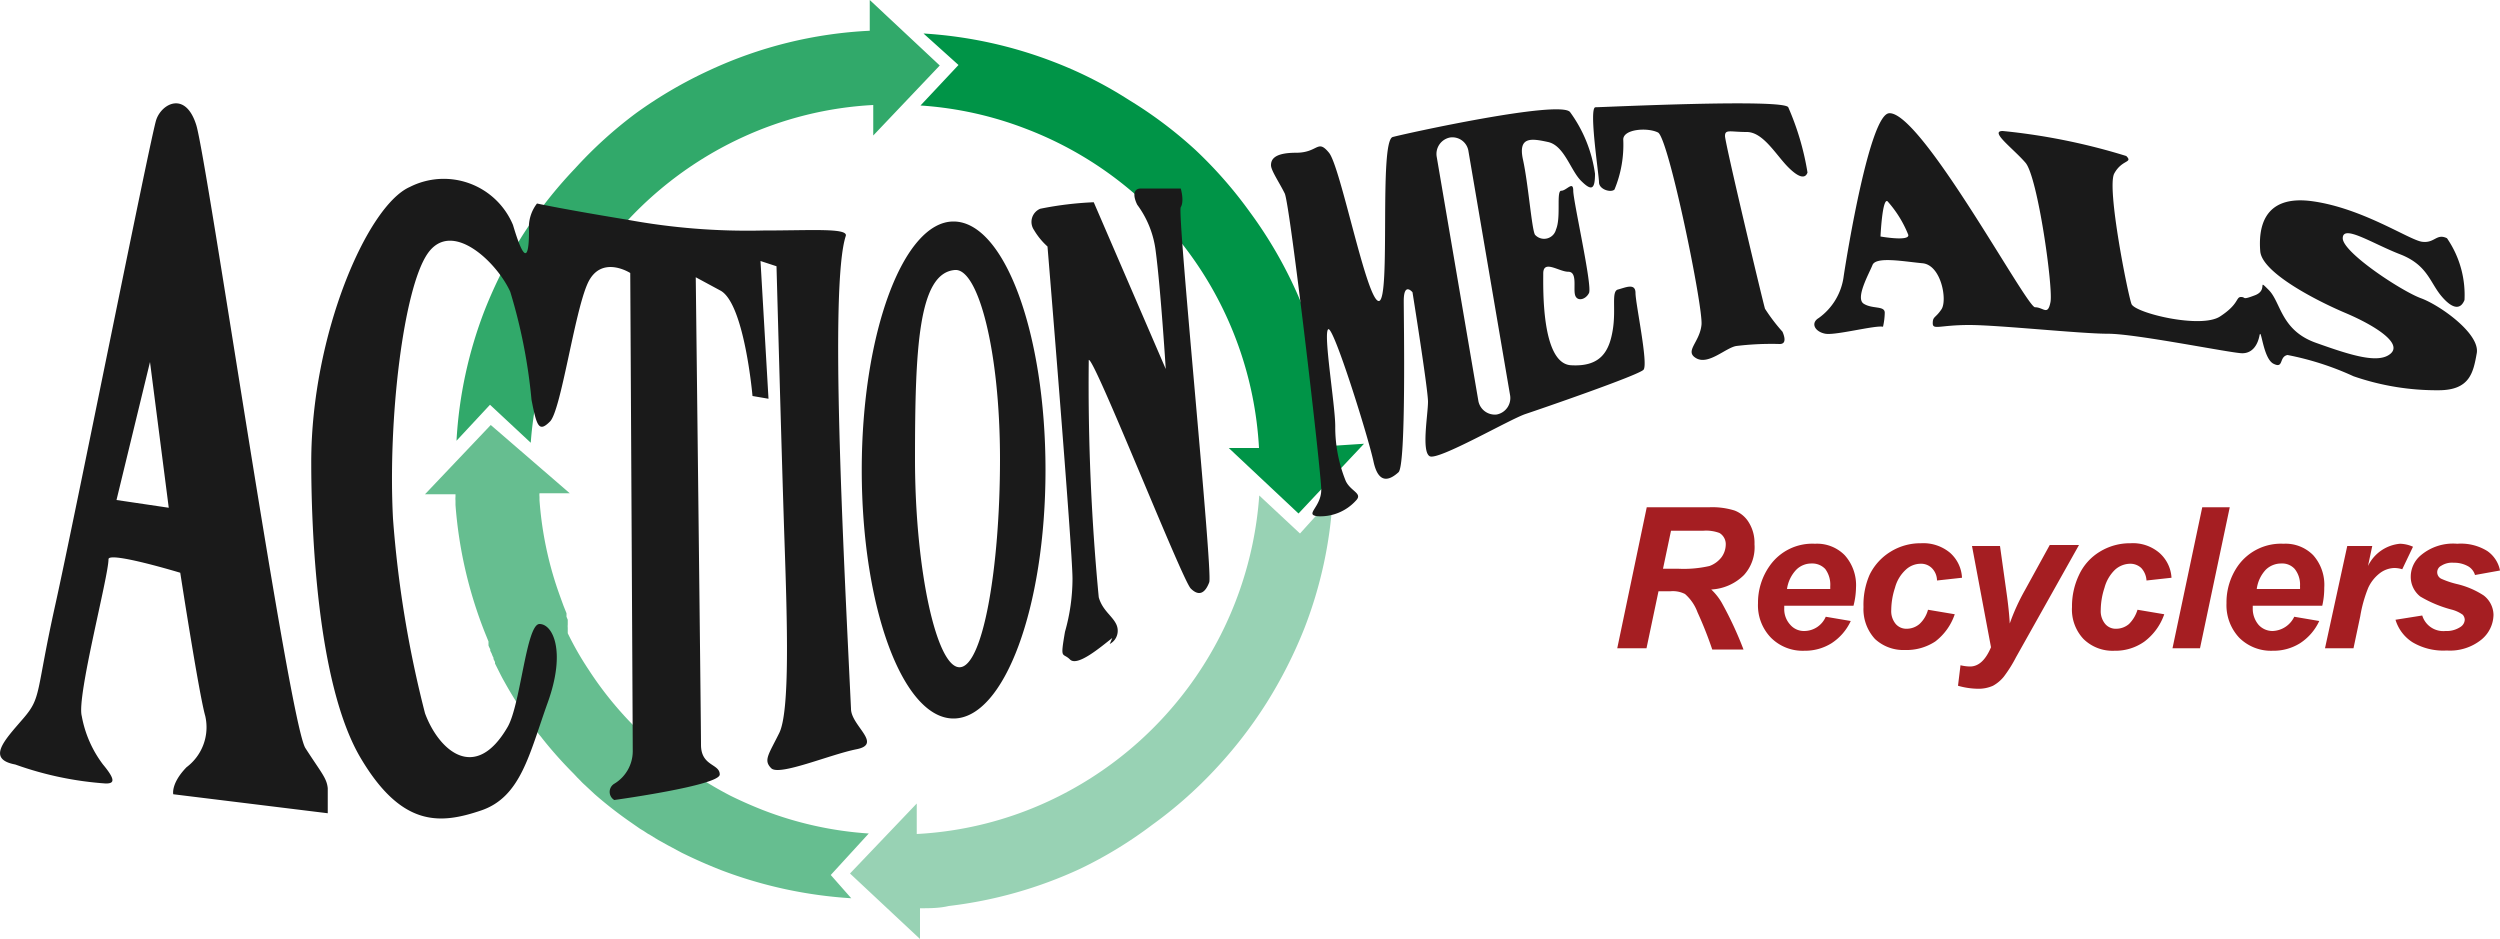 <svg xmlns="http://www.w3.org/2000/svg" viewBox="0 0 100 37.56"><defs><style>.cls-5{fill:#1a1a1a}</style></defs><g id="Layer_2" data-name="Layer 2"><g id="guides"><path d="M52 21.34l-1.63-1.52a14.62 14.62 0 0 1-8.43 12.23 14.3 14.3 0 0 1-5.27 1.31v-1.22L34 34.94l2.8 2.62v-1.23c.38 0 .77 0 1.15-.09a17.29 17.29 0 0 0 5.26-1.49A16.86 16.86 0 0 0 46.08 33a17.12 17.12 0 0 0 2.52-2.22 17.67 17.67 0 0 0 2.06-2.66 18.26 18.26 0 0 0 1.52-3 17.06 17.06 0 0 0 1.13-5.23z" fill="#98d2b4"/><path d="M53.34 17.83A17.26 17.26 0 0 0 50 8.49 17.2 17.2 0 0 0 47.82 6a17 17 0 0 0-2.66-2 16.52 16.52 0 0 0-3-1.52 17.37 17.37 0 0 0-5.22-1.14l1.4 1.26-1.52 1.62a14.32 14.32 0 0 1 4.24.94 14.51 14.51 0 0 1 9.3 12.76h-1.21l2.79 2.62 2.62-2.79z" fill="#009447"/><path d="M37.59 2.62L34.79 0v1.23a17.13 17.13 0 0 0-6.41 1.58 17.52 17.52 0 0 0-2.93 1.71A17.12 17.12 0 0 0 23 6.74a17.67 17.67 0 0 0-2.09 2.66 18.26 18.26 0 0 0-1.52 3 17.12 17.12 0 0 0-1.13 5.23l1.34-1.44 1.63 1.52a14.62 14.62 0 0 1 8.43-12.2 14.3 14.3 0 0 1 5.27-1.31v1.22z" fill="#31a96a"/><path d="M34.75 33.34a14.32 14.32 0 0 1-4.24-.94q-.66-.26-1.29-.57a15.13 15.13 0 0 1-2.95-2l-.07-.07-.25-.22-.13-.12-.13-.12-.24-.24-.13-.06a14.09 14.09 0 0 1-1.78-2.22 12.31 12.31 0 0 1-.83-1.45v-.22a.61.61 0 0 1 0-.12v-.2l-.05-.12v-.14l-.12-.3c-.11-.3-.22-.6-.32-.91a14.26 14.26 0 0 1-.64-3.31v-.14a.61.61 0 0 1 0-.14h1.21L19.63 17 17 19.77h1.22v.1a.86.86 0 0 0 0 .16v.17a17.38 17.38 0 0 0 1.17 5.09l.15.37v.16a1 1 0 0 0 .07.15v.06l.06.12a.77.77 0 0 0 .07.16v.05l.06.12v.06l.08.16.09.18c.06.12.12.24.19.36.17.31.35.61.54.91l.12.18.11.16.11.16a.91.91 0 0 1 .11.16l.09.13.11.15.1.14.12.16a1.83 1.83 0 0 1 .13.16 16.64 16.64 0 0 0 1.25 1.4l.14.15.13.13a1.85 1.85 0 0 0 .14.14l.14.13.29.27a16.29 16.29 0 0 0 1.48 1.15l.33.23.15.09.15.1.14.08.16.1.15.09.36.2.56.3q.77.38 1.56.69a17.67 17.67 0 0 0 5.22 1.13l-.82-.93z" fill="#66be90"/><path class="cls-5" d="M12.22 29.93C11.58 29 8.28 6.37 7.85 5s-1.38-.86-1.6-.21S3 20.64 2.21 24.2s-.54 3.68-1.28 4.54-1.49 1.62-.32 1.84a13.46 13.46 0 0 0 3.62.76c.32 0 .43-.11-.11-.76a4.55 4.55 0 0 1-.85-1.94c-.21-.76 1.07-5.58 1.07-6.27 0-.33 2.87.54 2.87.54s.75 4.86 1 5.73a2 2 0 0 1-.75 2.05c-.63.65-.53 1.08-.53 1.08l6.18.76v-1c-.04-.41-.26-.62-.89-1.6zM4.66 20L6 14.48l.75 5.83zm15.65 9.07c.52-.92.74-4.11 1.27-4.11s1.07 1.08.33 3.14-1.07 3.78-2.67 4.32-3.14.7-4.79-2.06c-1.81-3-2-9.4-2-11.88 0-5.08 2.24-10.25 3.94-11A3 3 0 0 1 20.52 9c.56 1.89.64 1 .64.22a1.56 1.56 0 0 1 .32-1.08s1 .22 3.62.65a26.48 26.48 0 0 0 5.43.43c1.92 0 3.41-.11 3.3.22-.65 2-.1 12.43.21 18.91 0 .68 1.28 1.41.22 1.62s-3.09 1.08-3.41.76-.11-.54.32-1.41.32-4.43.21-7.67-.32-11-.32-11l-.64-.21.32 5.51-.64-.11s-.32-3.67-1.27-4.21l-1-.54s.21 17.83.21 18.7.75.75.75 1.19S24.57 32 24.57 32a.38.38 0 0 1 0-.65 1.52 1.52 0 0 0 .74-1.3c0-.65-.1-19.13-.1-19.13s-1.18-.76-1.71.43-1.06 5.07-1.5 5.51-.53.21-.74-.87a21.64 21.64 0 0 0-.85-4.32c-.54-1.19-2.35-2.92-3.31-1.52s-1.59 6.6-1.38 10.6A44.49 44.49 0 0 0 17 28.53c.54 1.47 2 2.81 3.31.54zM38.14 8.86c-2 0-3.67 4.45-3.67 9.94s1.64 9.94 3.67 9.94 3.68-4.45 3.68-9.94-1.65-9.94-3.68-9.94zm.24 17.83c-.92 0-1.78-3.91-1.78-8.32s.13-7.46 1.6-7.57c.92-.07 1.8 3.2 1.8 7.57s-.69 8.32-1.62 8.32z"/><path class="cls-5" d="M44.49 25.52c-.45.35-1.39 1.16-1.69.86s-.4.05-.2-1.11a7.81 7.81 0 0 0 .3-2.12c0-1.17-1-13.29-1-13.29a2.78 2.78 0 0 1-.54-.66.57.57 0 0 1 .25-.85 13.6 13.6 0 0 1 2.14-.26l2.88 6.67s-.2-3.18-.4-4.7a3.9 3.9 0 0 0-.74-1.87c-.15-.3-.2-.65.15-.65h1.59s.15.5 0 .75 1.29 14.6 1.14 15-.39.6-.74.25-3.88-9.3-4.08-9.14a89.77 89.77 0 0 0 .4 9.49c.14.51.53.74.69 1.06a.6.6 0 0 1-.25.81m21.03-14.04c0-.42-.42-.21-.7-.14s-.07.77-.21 1.62-.48 1.48-1.67 1.41-1.11-3.1-1.11-3.67.63-.07 1-.07.2.64.27.92.42.21.56-.07-.63-3.67-.63-4.09-.27 0-.48 0 0 1.06-.21 1.55a.49.49 0 0 1-.84.21c-.13-.21-.27-2.05-.48-3s.35-.85 1-.71.9 1.13 1.32 1.55.56.36.56-.28a5.45 5.45 0 0 0-1-2.47c-.41-.49-6.53.85-7.09 1s-.07 6.49-.55 6.56-1.53-5.36-2-5.93-.42 0-1.32 0-1 .29-1 .5.34.7.55 1.13 1.46 11.15 1.46 11.85-.69 1-.14 1.06a1.92 1.92 0 0 0 1.53-.63c.28-.29-.21-.36-.41-.78a5.73 5.73 0 0 1-.42-2.19c0-.84-.49-3.74-.28-3.88s1.6 4.31 1.81 5.29.69.71 1 .43.21-6.07.21-6.85.35-.35.35-.35.62 3.88.62 4.38-.27 2 .07 2.18 3.2-1.48 3.83-1.69 4.52-1.55 4.72-1.77-.32-2.65-.32-3.07zm-5.55 4.86a.67.67 0 0 1-.74-.57l-1.66-9.73A.67.67 0 0 1 58 5.5a.65.65 0 0 1 .74.56l1.66 9.73a.67.67 0 0 1-.53.79z"/><path class="cls-5" d="M71.19 13.76a11.69 11.69 0 0 0-1.74.08c-.42.07-1.11.77-1.6.49s.14-.63.21-1.34-1.32-7.48-1.74-7.69-1.39-.14-1.39.28a4.66 4.66 0 0 1-.35 2c-.14.14-.62 0-.62-.29s-.42-3-.14-3 7.51-.35 7.71 0a10.79 10.79 0 0 1 .77 2.61c-.07.21-.28.28-.77-.21s-1-1.41-1.66-1.41-.87-.12-.87.16 1.53 6.7 1.6 6.91a7.22 7.22 0 0 0 .7.92c.09.21.16.49-.11.49zm25.65-1.83c-.77-.28-3.13-1.83-3.13-2.4s1.18.21 2.29.64 1.19 1.13 1.67 1.69.77.49.91.14a4 4 0 0 0-.7-2.47c-.42-.21-.49.21-1 .14s-2.37-1.34-4.38-1.62-2.16 1.13-2.09 2 2.3 2 3.41 2.47 2.29 1.19 1.81 1.62-1.6.07-3-.43-1.39-1.62-1.88-2.11 0 0-.55.21-.35.07-.56.07-.07.28-.84.78-3.4-.14-3.54-.5-1-4.65-.69-5.22.76-.42.48-.7a25 25 0 0 0-4.94-1c-.55 0 .42.7.91 1.27s1.11 5 1 5.57-.28.21-.62.21-4.57-7.87-5.84-7.76c-.77.07-1.67 5.58-1.81 6.5a2.44 2.44 0 0 1-1 1.69c-.35.21-.14.56.27.63s2-.35 2.3-.28a2.65 2.65 0 0 0 .07-.56c0-.29-.49-.14-.84-.36s.21-1.2.35-1.55 1.25-.14 2-.07 1 1.48.76 1.84-.35.28-.35.56.28.07 1.46.07 4.45.35 5.56.35 4.94.78 5.36.78.62-.35.69-.71.14.92.56 1.13.21-.28.56-.35a11.59 11.59 0 0 1 2.64.85 10.18 10.18 0 0 0 3.4.56c1.25 0 1.39-.7 1.53-1.48s-1.47-1.92-2.23-2.2zM75.22 9.46s.07-1.55.28-1.41a4.53 4.53 0 0 1 .83 1.34c.07.28-1.11.07-1.11.07z"/><path d="M65.86 25.93h-1.17l1.18-5.64h2.51a3 3 0 0 1 1 .13 1.14 1.14 0 0 1 .58.49 1.55 1.55 0 0 1 .22.86 1.65 1.65 0 0 1-.42 1.23 2 2 0 0 1-1.31.58 2.34 2.34 0 0 1 .42.53 14.33 14.33 0 0 1 .87 1.87h-1.25a15.45 15.45 0 0 0-.59-1.49 1.79 1.79 0 0 0-.5-.73 1.08 1.08 0 0 0-.58-.11h-.48zm.66-3.18h.62a4.61 4.61 0 0 0 1.24-.11 1.07 1.07 0 0 0 .48-.35.88.88 0 0 0 .17-.5.52.52 0 0 0-.25-.47 1.52 1.52 0 0 0-.66-.09h-1.28zm7.62 1.48h-2.77v.1a.92.92 0 0 0 .24.66.72.72 0 0 0 .56.25.94.94 0 0 0 .86-.57l1 .17a2.11 2.11 0 0 1-.77.89 2 2 0 0 1-1.08.3 1.79 1.79 0 0 1-1.34-.52 1.86 1.86 0 0 1-.52-1.38 2.55 2.55 0 0 1 .47-1.5 2.08 2.08 0 0 1 1.81-.88 1.55 1.55 0 0 1 1.19.46 1.79 1.79 0 0 1 .45 1.3 3.11 3.11 0 0 1-.1.72zm-.93-.67v-.11a1.05 1.05 0 0 0-.2-.69.71.71 0 0 0-.55-.22.85.85 0 0 0-.61.25 1.4 1.4 0 0 0-.37.77zm3.91.83l1.07.18a2.29 2.29 0 0 1-.78 1.09 2.09 2.09 0 0 1-1.21.34 1.67 1.67 0 0 1-1.2-.44 1.76 1.76 0 0 1-.46-1.28 3 3 0 0 1 .24-1.28 2.22 2.22 0 0 1 .84-.93 2.27 2.27 0 0 1 1.22-.34 1.67 1.67 0 0 1 1.16.38 1.42 1.42 0 0 1 .48 1l-1 .11a.71.71 0 0 0-.21-.5.61.61 0 0 0-.45-.17.88.88 0 0 0-.59.24 1.49 1.49 0 0 0-.43.72 2.91 2.91 0 0 0-.15.89.8.8 0 0 0 .18.56.56.56 0 0 0 .44.19.79.79 0 0 0 .51-.19 1.19 1.19 0 0 0 .34-.57zm1.76-2.55H80l.28 2c.07.52.1.89.11 1.1a8.38 8.38 0 0 1 .6-1.32l1-1.82h1.17l-2.52 4.49a5.28 5.28 0 0 1-.49.78 1.48 1.48 0 0 1-.43.36 1.41 1.41 0 0 1-.61.12 3 3 0 0 1-.79-.12l.1-.82a1.73 1.73 0 0 0 .38.05c.34 0 .62-.25.84-.77zm6.62 2.55l1.07.18a2.31 2.31 0 0 1-.79 1.09 2 2 0 0 1-1.2.37 1.66 1.66 0 0 1-1.24-.47 1.72 1.72 0 0 1-.46-1.28 2.9 2.9 0 0 1 .28-1.28 2.13 2.13 0 0 1 .83-.93 2.3 2.3 0 0 1 1.23-.34 1.63 1.63 0 0 1 1.15.38 1.43 1.43 0 0 1 .49 1l-1 .11a.8.8 0 0 0-.21-.5.64.64 0 0 0-.45-.17.92.92 0 0 0-.6.24 1.56 1.56 0 0 0-.42.72 2.91 2.91 0 0 0-.15.89.8.8 0 0 0 .18.56.55.55 0 0 0 .44.19.79.79 0 0 0 .51-.19 1.35 1.35 0 0 0 .34-.57zm1.4 1.54l1.19-5.64h1.1L88 25.93zm5.99-1.7h-2.78v.1a1 1 0 0 0 .23.66.75.75 0 0 0 .57.25 1 1 0 0 0 .86-.57l1 .17a2.11 2.11 0 0 1-.77.89 2 2 0 0 1-1.09.3 1.8 1.8 0 0 1-1.34-.52 1.9 1.9 0 0 1-.51-1.38 2.54 2.54 0 0 1 .46-1.5 2.11 2.11 0 0 1 1.82-.88 1.55 1.55 0 0 1 1.19.46 1.78 1.78 0 0 1 .44 1.3 3.14 3.14 0 0 1-.08.72zm-.89-.67a.54.54 0 0 0 0-.11 1 1 0 0 0-.21-.69.67.67 0 0 0-.54-.22.88.88 0 0 0-.62.25 1.39 1.39 0 0 0-.36.77zm1.89-1.72h1l-.17.8a1.58 1.58 0 0 1 1.28-.89 1.34 1.34 0 0 1 .52.12l-.43.9a1.07 1.07 0 0 0-.32-.05 1 1 0 0 0-.58.21 1.56 1.56 0 0 0-.46.58 5.34 5.34 0 0 0-.32 1.14l-.27 1.28H93zm1.93 2.95l1.07-.17a.88.88 0 0 0 .93.62 1 1 0 0 0 .61-.17.36.36 0 0 0 .16-.28.32.32 0 0 0-.08-.2 1.32 1.32 0 0 0-.46-.21 4.88 4.88 0 0 1-1.24-.52 1 1 0 0 1-.38-.79 1.12 1.12 0 0 1 .37-.83 2 2 0 0 1 1.49-.49 2 2 0 0 1 1.2.29 1.23 1.23 0 0 1 .51.78L99 23a.6.6 0 0 0-.26-.34 1.13 1.13 0 0 0-.59-.15.8.8 0 0 0-.5.12.29.29 0 0 0 0 .52 3.51 3.51 0 0 0 .62.21 3.35 3.35 0 0 1 1.08.46 1 1 0 0 1 .39.77 1.31 1.31 0 0 1-.49 1 2 2 0 0 1-1.38.43 2.41 2.41 0 0 1-1.37-.33 1.62 1.62 0 0 1-.68-.9z" fill="#a51e22"/></g></g></svg>